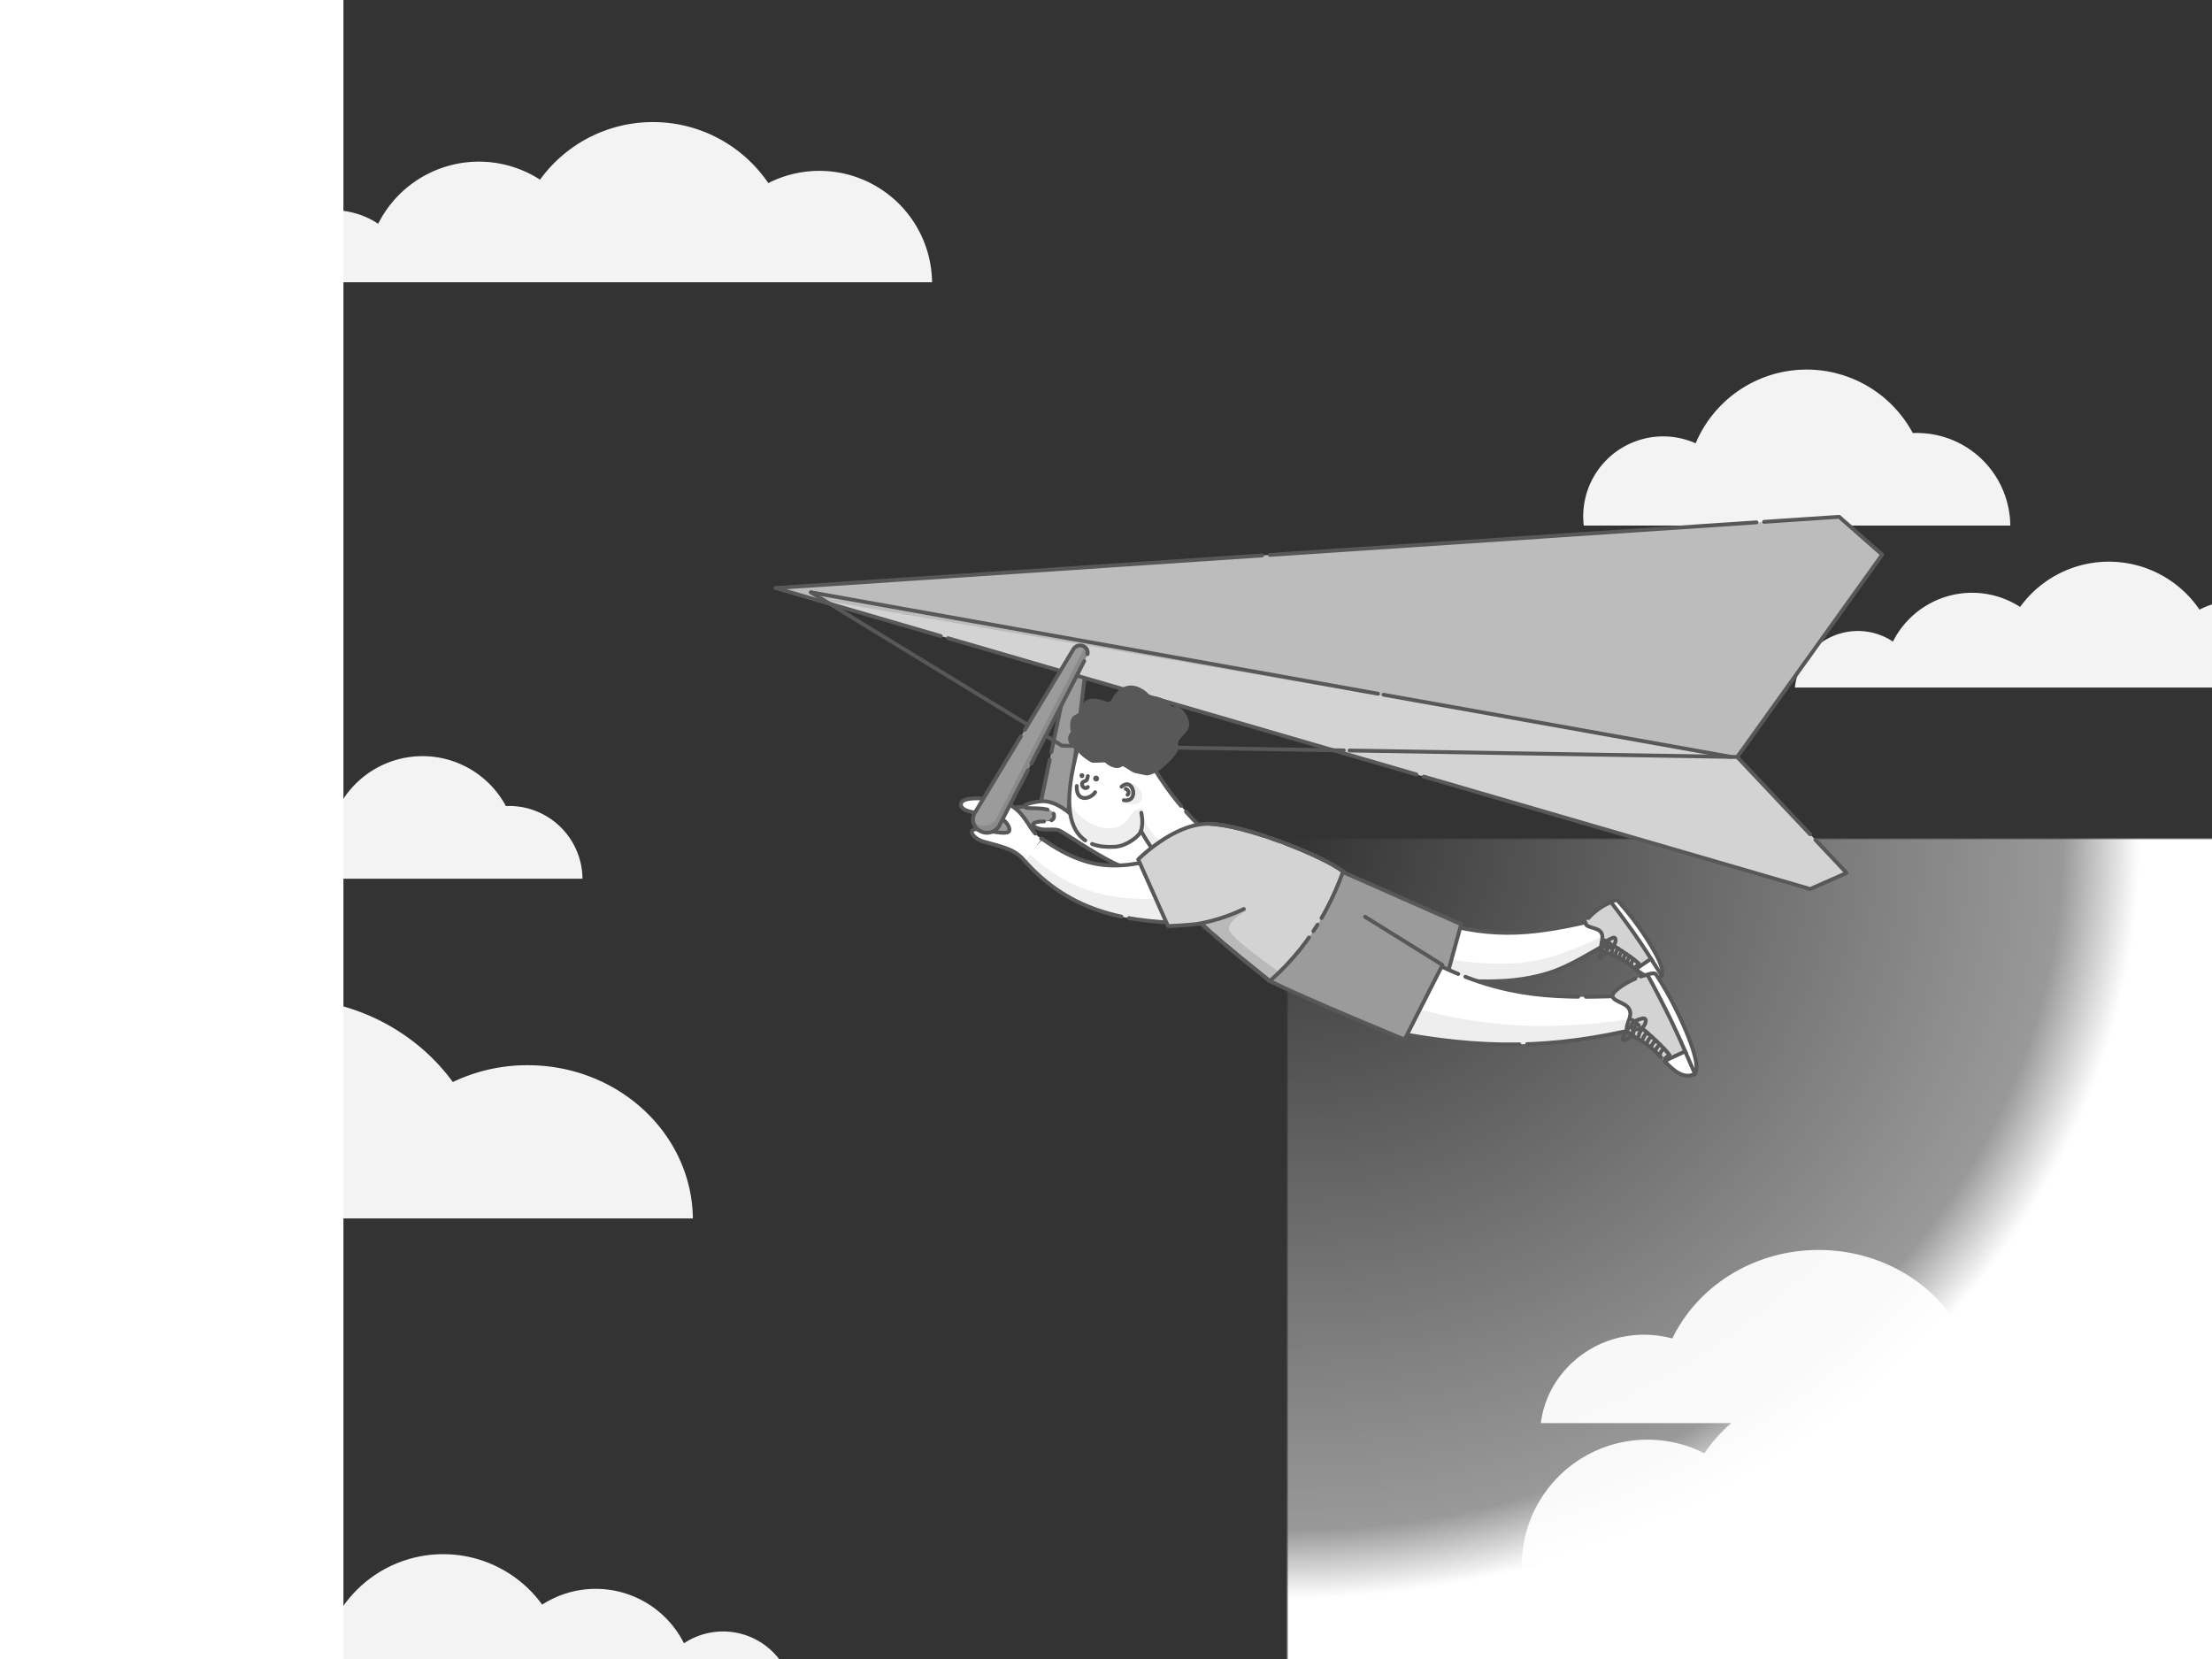 <svg xmlns="http://www.w3.org/2000/svg" width="1152" height="864" preserveAspectRatio="xMidYMin meet" xmlns:xlink="http://www.w3.org/1999/xlink"><rect width="100%" height="100%" fill="#333333" stroke="none"/><defs><path d="M0 0h1152v864H0z" id="reuse-0"></path></defs><defs><clipPath id="b"><use xlink:href="#reuse-0"></use></clipPath><clipPath id="h"><use xlink:href="#reuse-0"></use></clipPath><clipPath id="e"><use xlink:href="#reuse-0"></use></clipPath><clipPath id="d"><use xlink:href="#reuse-0"></use></clipPath><clipPath id="c"><use xlink:href="#reuse-0"></use></clipPath><radialGradient id="f" spreadMethod="pad" gradientUnits="userSpaceOnUse" cx="0" cy="0" r="356.1" fx="0" fy="0"><stop offset="0%" stop-color="#FFF"></stop><stop offset="50%" stop-color="#FFF"></stop><stop offset="100%" stop-color="#FFF"></stop></radialGradient><radialGradient id="a" spreadMethod="pad" gradientUnits="userSpaceOnUse" cx="0" cy="0" r="356.1" fx="0" fy="0"><stop stop-color="#FFF" offset="0%" stop-opacity="0"></stop><stop stop-color="#FFF" offset="91%" stop-opacity=".5"></stop><stop stop-color="#FFF" offset="100%"></stop></radialGradient><mask id="g"><path fill="url(#a)" d="M554.14-403.77v807.54H-554.14v-807.54H554.14z"></path></mask></defs><g clip-path="url(#b)"><g clip-path="url(#c)" transform="matrix(1.4 0 0 1.4 -230.4 -172.8)" style="display:block"><g style="display:block"><path fill="#F3F3F3" d="M-745.7 576.69c-.38-31.55-27.75-57.01-61.46-57.01a64.39 64.39 0 0 0-27.84 6.26c-13.71-18.85-36.77-31.23-62.92-31.23-30.82 0-57.34 17.2-69.31 41.92a50.83 50.83 0 0 0-13.38-1.8c-25.14 0-45.86 18.27-48.86 41.86h283.78zm490.08-257.73a34.75 34.75 0 0 0-36.27-34.43 44.8 44.8 0 0 0-80.77 3.8 29.75 29.75 0 0 0-41.63 30.62h158.67zm-181.71 386.22a46.75 46.75 0 0 1 67.93-41.13 57.83 57.83 0 0 1 47.85-25.31 57.84 57.84 0 0 1 46.84 23.88 46.76 46.76 0 0 1 67.14 18.3 33.46 33.46 0 0 1 51.78 24.26h-281.54zm-219.4-476.76a41.92 41.92 0 0 0-60.9-36.88 51.87 51.87 0 0 0-42.92-22.7 51.82 51.82 0 0 0-42 21.42 41.94 41.94 0 0 0-60.21 16.41 30 30 0 0 0-46.43 21.75h252.47z"></path></g><g style="display:block"><path fill="#F3F3F3" d="M422.32 576.69c-.39-31.55-27.76-57.01-61.47-57.01a64.39 64.39 0 0 0-27.84 6.26c-13.71-18.85-36.77-31.23-62.92-31.23-30.82 0-57.34 17.2-69.31 41.92a50.83 50.83 0 0 0-13.38-1.8c-25.14 0-45.86 18.27-48.86 41.86h283.78zm490.07-257.73a34.75 34.75 0 0 0-36.27-34.43 44.8 44.8 0 0 0-80.77 3.8 29.75 29.75 0 0 0-41.63 30.62h158.67zM730.68 705.18a46.75 46.75 0 0 1 67.93-41.13 57.83 57.83 0 0 1 47.85-25.31 57.84 57.84 0 0 1 46.84 23.88 46.76 46.76 0 0 1 67.14 18.3 33.46 33.46 0 0 1 51.78 24.26H730.68zM511.29 228.42a41.92 41.92 0 0 0-60.91-36.88 51.87 51.87 0 0 0-42.92-22.7 51.82 51.82 0 0 0-42 21.42 41.94 41.94 0 0 0-60.21 16.41 30 30 0 0 0-46.43 21.75h252.47z"></path></g></g><g clip-path="url(#d)" transform="matrix(1.1 0 0 1.1 -57.6 106.8)" style="display:block"><g style="display:block"><path fill="#F3F3F3" d="M-161.93 576.69c-.39-31.55-27.76-57.01-61.47-57.01a64.39 64.39 0 0 0-27.84 6.26c-13.7-18.85-36.77-31.23-62.92-31.23-30.82 0-57.34 17.2-69.3 41.92a50.83 50.83 0 0 0-13.39-1.8c-25.14 0-45.86 18.27-48.86 41.86h283.78zm490.07-257.73a34.75 34.75 0 0 0-36.27-34.43 44.8 44.8 0 0 0-80.77 3.8 29.75 29.75 0 0 0-41.63 30.62h158.67zm-181.7 386.22a46.75 46.75 0 0 1 67.92-41.13 57.83 57.83 0 0 1 47.85-25.31 57.84 57.84 0 0 1 46.84 23.88 46.76 46.76 0 0 1 67.14 18.3 33.46 33.46 0 0 1 51.78 24.26H146.43zm-219.4-476.76a41.92 41.92 0 0 0-60.9-36.88 51.87 51.87 0 0 0-42.93-22.7 51.82 51.82 0 0 0-42 21.42A41.94 41.94 0 0 0-279 206.67a30 30 0 0 0-46.43 21.75h252.47z"></path></g><g style="display:block"><path fill="#F3F3F3" d="M1065.65 576.69c-.39-31.55-27.76-57.01-61.47-57.01a64.39 64.39 0 0 0-27.84 6.26c-13.7-18.85-36.77-31.23-62.92-31.23-30.82 0-57.34 17.2-69.3 41.92a50.83 50.83 0 0 0-13.39-1.8c-25.14 0-45.86 18.27-48.86 41.86h283.78zm490.07-257.73a34.75 34.75 0 0 0-36.27-34.43 44.8 44.8 0 0 0-80.77 3.8 29.75 29.75 0 0 0-41.63 30.62h158.67zm-181.7 386.22a46.75 46.75 0 0 1 67.92-41.13 57.83 57.83 0 0 1 47.85-25.31 57.84 57.84 0 0 1 46.84 23.88 46.76 46.76 0 0 1 67.14 18.3 33.46 33.46 0 0 1 51.78 24.26h-281.54zm-219.4-476.76a41.92 41.92 0 0 0-60.9-36.88 51.87 51.87 0 0 0-42.93-22.7 51.82 51.82 0 0 0-42 21.42 41.94 41.94 0 0 0-60.21 16.41 30 30 0 0 0-46.43 21.75h252.47z"></path></g></g><g clip-path="url(#e)" transform="matrix(.851 0 0 1 178 0)" style="display:block"><path fill="url(#f)" mask="url(#g)" d="M554.14-403.77v807.54H-554.14v-807.54H554.14z" transform="matrix(1.464 0 0 1.11 578.72 436.88)" style="display:block"></path></g><g clip-path="url(#h)" transform="translate(0 106)" style="display:block"><g style="display:block"><path fill="#9B9B9B" d="M563.4 230.26a3.95 3.95 0 0 0-4.79 2.76s-16.74 79.6-16.77 79.99l-34.28 4.06 6.08 12.35s41.43-5.62 42.98-14.13l9.74-80.45a3.81 3.81 0 0 0-2.95-4.58z"></path><path stroke-linecap="round" stroke-linejoin="round" stroke-dasharray="60 4" stroke="#585858" stroke-width="2" d="M563.4 230.26a3.95 3.95 0 0 0-4.79 2.76s-16.74 79.6-16.77 79.99c0 0 0 0 0 0l-34.28 4.06 6.08 12.35s41.43-5.62 42.98-14.13l9.74-80.45a3.81 3.81 0 0 0-2.95-4.58z" fill="none"></path><path fill="#D3D3D3" d="m403.88 200.23 553.94-37.08 22.43 19.72-75.51 105.36 56.95 60.39-18.95 8.37-538.86-156.76z"></path><path stroke-linecap="round" stroke-linejoin="round" stroke-dasharray="254 4" stroke="#585858" stroke-width="2" d="m403.88 200.23 553.94-37.08 22.43 19.72-75.51 105.36 56.95 60.39-18.95 8.37-538.86-156.76z" fill="none"></path><path fill="#585858" d="m904.74 288.23 75.51-105.36-22.43-19.72-553.94 37.08 18.35 5.34 482.5 82.66z" opacity=".18"></path><g><path stroke-linecap="round" stroke-linejoin="round" stroke-dasharray="300 3" stroke="#585858" stroke-width="2" d="m422.32 202.47 479.18 85.7" fill="none"></path></g><g><path stroke-linecap="round" stroke-linejoin="round" stroke-dasharray="300 3" stroke="#585858" stroke-width="2" d="m422.33 202.47 130.8 79.9 351.6 5.86" fill="none"></path></g></g><g style="display:block"><path fill="#9B9B9B" d="m661.29 404.93 67.25-12.3-29.04-44.75-38.21 57.05z"></path><path stroke-linecap="round" stroke-linejoin="round" stroke-dasharray="60 4 4 4" stroke="#585858" stroke-width="2" d="m661.29 404.93 67.25-12.3-29.04-44.75-38.21 57.05z" fill="none"></path></g><g style="display:block"><path fill="#FFF" d="M585.54 345.7c-10.18-3.19-31.9-18.53-33.82-19.2-3.15-1.08-6.51.01-9.94-.75-3.44-.77-5.4-2.49-2.27-3.5 3.22-1.02 8 .39 9.23-2.14.48-1.2.15-2.62-.86-3.7-6.23-2.65-13.9-.4-14.19-2.5-.2-1.52 7.8-2.7 9.76-2.65 6.82.15 13.76 5.96 17.92 10.15 2.84 2.85 54.9 8.97 61.34 10.78 2-2.99 4.88 27.24-37.17 13.5z"></path><path stroke-linecap="round" stroke-linejoin="round" stroke-dasharray="60 4 4 4" stroke="#585858" stroke-width="2" d="M585.54 345.7c-10.18-3.19-31.9-18.53-33.82-19.2-3.15-1.08-6.51.01-9.94-.75-3.44-.77-5.4-2.49-2.27-3.5 3.22-1.02 8 .39 9.23-2.14.48-1.2.15-2.62-.86-3.7-6.23-2.65-13.9-.4-14.19-2.5-.2-1.52 7.8-2.7 9.76-2.65 6.82.15 13.76 5.96 17.92 10.15 2.84 2.85 54.9 8.97 61.34 10.78 2-2.99 4.88 27.24-37.17 13.5z" fill="none"></path></g><g style="display:block"><path fill="#FFF" d="M563.7 274.99c-5.5 19.26-18.25 62.4 17.15 59.99 6.07-.42 12.84-5.74 13.36-8.31 7.95 14.35 18.36 25.55 33.46 32.56-1.6-10.55.15-19.74 2.33-30.04-13.87-12.68-23.82-25.55-33.11-41.96"></path><path stroke-linecap="round" stroke-linejoin="round" stroke-dasharray="60 4" stroke="#585858" stroke-width="2" d="M563.7 274.99c-5.5 19.26-18.25 62.4 17.15 59.99 6.07-.42 12.84-5.74 13.36-8.31 7.95 14.35 18.36 25.55 33.46 32.56-1.6-10.55.15-19.74 2.33-30.04-13.87-12.68-23.82-25.55-33.11-41.96" fill="none"></path><path fill="#515151" d="M555.69 307.24c.2 1.27.57 2.52 1.01 3.68 4.59 11.79 24.46 21.42 32.08 7.76 2.08-3.73 6.21-3.72 6.21-3.72.78 16.54 19.35 24.25 32.17 29.88-.37 5.93-.14 8.6.51 14.39-13.09-6.44-26.11-16.48-32.35-30.04a2.47 2.47 0 0 1-.05-.55l-.15.12c-.32-.69-.63-1.39-.91-2.1-.52 2.58-7.05 8.12-13.36 8.32-16.37.51-28.23-10.8-25.16-27.74z" opacity=".1"></path><path stroke-linecap="round" stroke-linejoin="round" stroke-dasharray="60 4" stroke="#585858" stroke-width="2" d="M594.2 326.92c.87-2.94.91-6.2.2-9.63" fill="none"></path><path stroke-linecap="round" stroke-linejoin="round" stroke-dasharray="60 11" stroke="#585858" stroke-width="2" d="M566.55 298.19c-.17 1.05-.46 2.07-.93 2.34-.86.5-2.02.5-2.11 1.81-.1 1.31 1.73 2.98 3.02 1.53M570.35 306.58c-2.56 3.82-10.04 5.28-9.57-3.23" fill="none"></path><path fill="#585858" d="M570.34 299.45c.01.3.26.53.54.53.29 0 .51-.22.5-.51a.56.56 0 0 0-.54-.53.49.49 0 0 0-.5.51z"></path><path stroke-linecap="round" stroke-linejoin="round" stroke-dasharray="60 11" stroke="#585858" stroke-width="2" d="M570.34 299.45c.01.3.26.53.54.53.29 0 .51-.22.5-.51a.56.56 0 0 0-.54-.53.49.49 0 0 0-.5.51z" fill="none"></path><path fill="#585858" d="M563.2 297.94c.02.17.15.3.3.3.14 0 .25-.13.24-.3 0-.16-.14-.3-.29-.3-.14 0-.25.14-.24.3z"></path><path stroke-linecap="round" stroke-linejoin="round" stroke-dasharray="60 11" stroke="#585858" stroke-width="2" d="M563.2 297.94c.02.17.15.3.3.3.14 0 .25-.13.24-.3 0-.16-.14-.3-.29-.3-.14 0-.25.14-.24.3z" fill="none"></path><g opacity=".1"><path fill="#515151" d="M584.86 311.37c9.44 5.35 14.03-4.16 5.57-9.06-.6-.35-4.01-.99-4.21-.44 3.85.36 6.41 9.05-1.11 8.38 0 .3-.56.98-.25 1.12z"></path></g><g><path stroke-linecap="round" stroke-linejoin="round" stroke-dasharray="60 11" stroke="#585858" stroke-width="2" d="M585.28 310.75c6.74 1.13 5.76-7.78 1.92-8.3-.9-.12-1.98.2-3.11 1.27" fill="none"></path></g><g><path stroke-linecap="round" stroke-linejoin="round" stroke-dasharray="100 4" stroke="#585858" stroke-width="2" d="M587.24 307.9c.67-.5.73-1.51.15-2.29-.3-.39-.7-.64-1.11-.75" fill="none"></path></g></g><g style="display:block"><path fill="#FFF" d="M840.15 383.77c-11.46 5.98-22.08 13.5-34.57 17.26-22.98 6.92-47.87 3.45-71.22 1.04 4.18-9.47 8.44-18.9 12.62-28.37 32.26 9.76 53.34 6.6 85.29-.8 4.4 4.5 6.36 5.57 7.88 10.87z"></path><path stroke-linecap="round" stroke-linejoin="round" stroke-dasharray="300 4 4 4" stroke="#585858" stroke-width="2" d="M840.15 383.77c-11.46 5.98-22.08 13.5-34.57 17.26-22.98 6.92-47.87 3.45-71.22 1.04 4.18-9.47 8.44-18.9 12.62-28.37 32.26 9.76 53.34 6.6 85.29-.8 4.4 4.5 6.36 5.57 7.88 10.87z" fill="none"></path><path fill="#585858" d="M838.6 380.21c-12.13 4.71-23.7 10.8-36.49 13.58-20.93 4.54-42.14.76-62.96-2.5-1.86 4.17-2.79 6.25-4.79 10.79 23.35 2.4 48.24 5.87 71.22-1.05 12.5-3.76 23.11-11.28 34.57-17.26a12.3 12.3 0 0 0-1.55-3.56z" opacity=".1"></path><path fill="#9B9B9B" d="m699.75 348.32 61.22 27.02-8.97 32.6-77.33 1.88"></path><path stroke-linecap="round" stroke-linejoin="round" stroke-dasharray="300 4 4 4" stroke="#585858" stroke-width="2" d="m699.75 348.32 61.22 27.02-8.97 32.6-77.33 1.88" fill="none"></path></g><g style="display:block"><path fill="#FFF" d="m862.76 391.64-.45-.85a140.66 140.66 0 0 0-10.26-16 139.54 139.54 0 0 0-9.53-11.67c-.9-.9-3.87.86-4.23 1.05l-.03.01.89 1.3c1.72 2.5 5.62 8.15 8.7 12.43 3.63 5.05 6.86 10.49 10.23 15.95l.3.46c.2.29.4.57.61.84 1.99 2.55 4.7 4.64 5.95 7.23l.04.07a1.88 1.88 0 0 0 .4-.49c1.01-1.8-.25-5.68-2.62-10.33z"></path><path stroke-linecap="round" stroke-linejoin="round" stroke-dasharray="61 3" stroke="#585858" stroke-width="2" d="m862.76 391.64-.45-.85a140.66 140.66 0 0 0-10.26-16 139.54 139.54 0 0 0-9.53-11.67c-.9-.9-3.87.86-4.23 1.05l-.03.01.89 1.3c1.72 2.5 5.62 8.15 8.7 12.43 3.63 5.05 6.86 10.49 10.23 15.95l.3.46c.2.29.4.57.61.84 1.99 2.55 4.7 4.64 5.95 7.23l.04.07a1.88 1.88 0 0 0 .4-.49c1.01-1.8-.25-5.68-2.62-10.33z" fill="none"></path><path fill="#D3D3D3" d="m852.8 399.5.01-.02c.44-.52 1-1.14 1.67-1.81 1.03-1.02 2.72-1.58 4.51-2.51.48-.25.97-.52 1.46-.84l-.15-.25-.45-.71c-3.3-5.27-7.54-11.5-10.97-16.27a449.43 449.43 0 0 0-9.6-12.88l-.24-.3c-.24.07-.5.16-.74.26a29.78 29.78 0 0 0-7.53 4.63 25.05 25.05 0 0 0-4.06 4.01c-.33.46-.58.86-.7 1.2-.17.43-.2.8-.12 1.11.1.42.4.75.82 1.02 1.66 1.06 5.25 1.31 6.76 3 1.32 1.5 1.11 3.22.8 4.99-.2 1.13-.44 2.28-.36 3.38v.04c.02.26.08.48.17.69l.03.04c.04.1.09.18.15.27.28.37.7.7 1.24 1.01.32.18.7.36 1.1.54.34.14.7.3 1.09.44l.58.24c.66.27 1.39.55 2.16.88a41.04 41.04 0 0 1 6.07 3.15 29.94 29.94 0 0 1 2 1.37h.02a70.47 70.47 0 0 1 3.46 2.65l.32.25.5.41z"></path><path stroke-linecap="round" stroke-linejoin="round" stroke-dasharray="61 3" stroke="#585858" stroke-width="2" d="m852.8 399.5.01-.02c.44-.52 1-1.14 1.67-1.81 1.03-1.02 2.72-1.58 4.51-2.51.48-.25.97-.52 1.46-.84l-.15-.25-.45-.71c-3.3-5.27-7.54-11.5-10.97-16.27a449.43 449.43 0 0 0-9.6-12.88l-.24-.3c-.24.07-.5.16-.74.26a29.78 29.78 0 0 0-7.53 4.63 25.05 25.05 0 0 0-4.06 4.01s0 0 0 0c-.33.46-.58.86-.7 1.2-.17.43-.2.8-.12 1.11.1.42.4.75.82 1.02 1.66 1.06 5.25 1.31 6.76 3 1.32 1.5 1.11 3.22.8 4.99-.2 1.13-.44 2.28-.36 3.38v.04c.02.26.08.48.17.69l.03.04c.04.1.09.18.15.27.28.37.7.7 1.24 1.01.32.18.7.36 1.1.54.34.14.7.3 1.09.44l.58.24c.66.27 1.39.55 2.16.88a41.04 41.04 0 0 1 6.07 3.15 29.94 29.94 0 0 1 2 1.37h.02a70.47 70.47 0 0 1 3.46 2.65l.32.25.5.41z" fill="none"></path><g><path fill="#FFF" d="M859.85 393.36c1.98 3.2 5.6 8.67 5.57 8.7-4.04 3.11-8.96.34-13.44-3.23.44-.52 5.57-3.98 7.87-5.47z"></path><path stroke-linecap="round" stroke-linejoin="round" stroke-dasharray="61 3" stroke="#585858" stroke-width="2" d="M859.85 393.36c1.98 3.2 5.6 8.67 5.57 8.7-4.04 3.11-8.96.34-13.44-3.23.44-.52 5.57-3.98 7.87-5.47z" fill="none"></path></g><g><path stroke-linecap="round" stroke-linejoin="round" stroke-dasharray="60 11" stroke="#585858" stroke-width="2" d="M853.54 395.9a27.4 27.4 0 0 0-1.67 1.81M853.54 395.9c-.74-.72-1.67-1.5-2.74-2.32a66.02 66.02 0 0 0-3.96-2.85l-2.04-1.36c-.67-.45-1.36-.89-2.05-1.33l-2.09-1.3M838.8 385.6l-.85-.52c-.48-.3-.95-.57-1.4-.84-.29-.17-.57-.35-.85-.5M839.5 389.88c-.12-.67.03-1.72 1.16-3.14" fill="none"></path><path stroke-linecap="round" stroke-linejoin="round" stroke-dasharray="60 11" stroke="#585858" stroke-width="2" d="M836.75 388.77a2.9 2.9 0 0 1 .03-1.35c.08-.34.22-.72.43-1.15.18-.36.43-.76.74-1.2M841.47 390.77c.04-.67.34-1.58 1.28-2.73M843.52 391.81c.1-.64.46-1.45 1.28-2.44M846.84 390.73a5.69 5.69 0 0 0-1.28 2.3M847.58 394.4s0 0 0 0c.14-.62.51-1.38 1.27-2.27M850.8 393.58a5.6 5.6 0 0 0-1.24 2.3" fill="none"></path></g><g><path stroke-linecap="round" stroke-linejoin="round" stroke-dasharray="60 11" stroke="#585858" stroke-width="2" d="M841.2 382.7c.55.92 0 3.3-1.56 4.16-1.57.86-3.29.8-3.83-.11-.55-.92.27-2.35 1.84-3.21 1.57-.86 3-1.75 3.55-.83z" fill="none"></path></g><g><path stroke-linecap="round" stroke-linejoin="round" stroke-dasharray="60 11" stroke="#585858" stroke-width="2" d="m836.79 387.38.01.03a2.75 2.75 0 0 1-.2 2.69c-.78 1.25-2.67 2.86-3.36 2.68-.8-.22.26-2.7.68-3.98l.03-.1.16-.42c.4-.88 1.08-1.47 1.73-1.48a1.08 1.08 0 0 1 .95.58z" fill="none"></path></g></g><g style="display:block"><path fill="#FFF" d="M854.6 429.25c-46.45 11.15-82.85 11.32-130.64 2l23-35.7c37.56 18.64 64.11 18.6 104.69 16.86.48 7.35 2.46 9.49 2.94 16.84z"></path><path stroke-linecap="round" stroke-linejoin="round" stroke-dasharray="60 4" stroke="#585858" stroke-width="2" d="M854.6 429.25c-46.45 11.15-82.85 11.32-130.64 2l23-35.7c37.56 18.64 64.11 18.6 104.69 16.86.48 7.35 2.46 9.49 2.94 16.84z" fill="none"></path><path fill="#585858" d="M853.87 424.11c-44.38 6.43-77 6.39-121.25-6.3l-8.66 13.44c47.79 9.32 84.2 9.15 130.63-2a31 31 0 0 0-.72-5.14z" opacity=".1"></path><path fill="#9B9B9B" d="m710.9 371.43 40.34 25.12-4.38 8.6-10.38 20.42-4.98 9.81s-51.43-21.15-70.21-30.45"></path><path stroke-linecap="round" stroke-linejoin="round" stroke="#585858" stroke-width="2" d="m710.9 371.43 40.34 25.12-4.38 8.6-10.38 20.42-4.98 9.81s-51.43-21.15-70.21-30.45" fill="none"></path></g><g style="display:block"><path fill="#FFF" d="m881.5 440.05-.39-1.13c-2.3-6.76-5.92-14.7-9.37-21.46a171.5 171.5 0 0 0-9.35-16.05c-.91-1.26-4.87.3-5.34.47H857l.83 1.75a1112.3 1112.3 0 0 0 8.17 16.82c3.44 6.85 6.32 14.09 9.37 21.39a13.97 13.97 0 0 0 .86 1.76c1.91 3.49 4.8 6.56 5.83 9.94l.04.1a2.4 2.4 0 0 0 .57-.52c1.58-1.98.8-6.96-1.19-13.07z"></path><path stroke-linecap="round" stroke-linejoin="round" stroke-dasharray="61 3" stroke="#585858" stroke-width="2" d="m881.5 440.05-.39-1.13c-2.3-6.76-5.92-14.7-9.37-21.46a171.5 171.5 0 0 0-9.35-16.05c-.91-1.26-4.87.3-5.34.47H857l.83 1.75a1112.3 1112.3 0 0 0 8.17 16.82c3.44 6.85 6.32 14.09 9.37 21.39a13.97 13.97 0 0 0 .86 1.76c1.91 3.49 4.8 6.56 5.83 9.94l.04.1a2.4 2.4 0 0 0 .57-.52c1.58-1.98.8-6.96-1.19-13.07z" fill="none"></path><path fill="#D3D3D3" d="m867.86 447.67.01-.02a34.7 34.7 0 0 1 2.38-1.87c1.45-1.05 3.62-1.4 5.98-2.19.63-.2 1.28-.44 1.94-.73l-.14-.33c-.15-.33-.28-.66-.4-.96a404.58 404.58 0 0 0-10.2-21.92 554.93 554.93 0 0 0-9.2-17.54l-.22-.41c-.31.04-.64.1-.96.17-.02.01-.03 0-.04.02-3.14.67-6.86 2.32-10.02 4.16a30.83 30.83 0 0 0-5.71 4.1c-.5.49-.87.93-1.1 1.31-.28.5-.38.94-.35 1.34.05.53.34.98.8 1.4 1.82 1.61 6.14 2.61 7.64 4.96 1.32 2.07.74 4.14.01 6.22-.45 1.35-.97 2.7-1.1 4.05v.05c-.03.32 0 .6.08.87l.03.06c.02.12.07.23.13.35.26.51.7 1 1.31 1.47.36.28.78.57 1.23.87.39.24.8.5 1.24.75.2.13.43.27.67.4.75.46 1.58.94 2.45 1.5a52.44 52.44 0 0 1 4.53 3.12c.74.58 1.49 1.2 2.25 1.88a37.1 37.1 0 0 1 2.18 2.05h.01a87.26 87.26 0 0 1 3.7 3.9l.34.37.53.6z"></path><path stroke-linecap="round" stroke-linejoin="round" stroke-dasharray="61 3" stroke="#585858" stroke-width="2" d="m867.86 447.67.01-.02a34.7 34.7 0 0 1 2.38-1.87c1.45-1.05 3.62-1.4 5.98-2.19.63-.2 1.28-.44 1.94-.73l-.14-.33c-.15-.33-.28-.66-.4-.96a404.58 404.58 0 0 0-10.2-21.92 554.93 554.93 0 0 0-9.2-17.54l-.22-.41c-.31.04-.64.1-.96.17-.02.01-.03 0-.04.02-3.14.67-6.86 2.32-10.02 4.16a30.83 30.83 0 0 0-5.71 4.1s0 0 0 0c-.5.49-.87.93-1.1 1.31-.28.5-.38.94-.35 1.34.05.53.34.98.8 1.4 1.82 1.61 6.14 2.61 7.64 4.96 1.32 2.07.74 4.14.01 6.22-.45 1.35-.97 2.7-1.1 4.05v.05c-.03.32 0 .6.08.87l.03.06c.02.12.07.23.13.35.26.51.7 1 1.31 1.47.36.28.78.57 1.23.87.39.24.8.5 1.24.75.2.13.43.27.67.4.75.46 1.58.94 2.45 1.5a52.44 52.44 0 0 1 4.53 3.12c.74.58 1.49 1.2 2.25 1.88a37.1 37.1 0 0 1 2.18 2.05h.01a87.26 87.26 0 0 1 3.7 3.9l.34.37.53.6z" fill="none"></path><g><path fill="#FFF" d="M877.63 441.57c1.78 4.28 5.14 11.63 5.1 11.66-5.53 3.01-10.98-1.31-15.74-6.53.63-.55 7.55-3.76 10.64-5.13z"></path><path stroke-linecap="round" stroke-linejoin="round" stroke-dasharray="61 3" stroke="#585858" stroke-width="2" d="M877.63 441.57c1.78 4.28 5.14 11.63 5.1 11.66-5.53 3.01-10.98-1.31-15.74-6.53.63-.55 7.55-3.76 10.64-5.13z" fill="none"></path></g><g><path stroke-linecap="round" stroke-linejoin="round" stroke-dasharray="60 11" stroke="#585858" stroke-width="2" d="M869.46 443.43c-.96.7-1.76 1.34-2.4 1.89M869.46 443.43a41 41 0 0 0-2.89-3.34 80.33 80.33 0 0 0-4.27-4.24c-.72-.68-1.46-1.37-2.21-2.05l-2.25-2.02-2.28-1.98M853.51 428.04l-.94-.8-1.54-1.28-.93-.78M853.53 433.4c0-.84.37-2.09 2.03-3.6" fill="none"></path><path stroke-linecap="round" stroke-linejoin="round" stroke-dasharray="60 11" stroke="#585858" stroke-width="2" d="M850.4 431.51c-.04-.44.03-.98.3-1.63.16-.4.4-.84.75-1.32.29-.4.66-.85 1.12-1.31M855.76 434.86c.17-.81.72-1.86 2.08-3.08M858.05 436.53c.26-.76.84-1.68 2.04-2.73M862.3 435.85a7.01 7.01 0 0 0-2 2.55M862.49 440.46s0 0 0 0c.3-.73.89-1.57 1.98-2.52M866.57 440.09a6.91 6.91 0 0 0-1.95 2.56" fill="none"></path></g><g><path stroke-linecap="round" stroke-linejoin="round" stroke-dasharray="60 11" stroke="#585858" stroke-width="2" d="M857 425c.48 1.22-.63 4-2.71 4.75-2.08.74-4.16.34-4.65-.88-.49-1.22.8-2.81 2.88-3.55 2.07-.74 3.98-1.55 4.47-.32z" fill="none"></path></g><g><path stroke-linecap="round" stroke-linejoin="round" stroke-dasharray="60 11" stroke="#585858" stroke-width="2" d="M850.72 429.83v.03a3.39 3.39 0 0 1-.76 3.24c-1.18 1.37-3.8 2.97-4.6 2.6-.93-.4.84-3.22 1.6-4.7l.05-.12c.08-.16.18-.32.27-.47.65-1 1.6-1.58 2.4-1.47.11.02.22.05.34.1.33.15.56.43.7.8z" fill="none"></path></g></g><g style="display:block"><path fill="#D3D3D3" d="M629.7 323.03c-17.11 27.1-6.87 39.66-4.31 51.82 13 11.93 30.6 25.78 35.9 30.08 24.53-21.45 34.13-46.15 38.21-57.05-10.4-8.15-51.54-24.47-69.8-24.85z"></path><path stroke-linecap="round" stroke-linejoin="round" stroke-dasharray="60 4 4 4" stroke="#585858" stroke-width="2" d="M629.7 323.03c-17.11 27.1-6.87 39.66-4.31 51.82 13 11.93 30.6 25.78 35.9 30.08 24.53-21.45 34.13-46.15 38.21-57.05-10.4-8.15-51.54-24.47-69.8-24.85z" fill="none"></path><path fill="#585858" d="M617.16 368.42c3.07 2.82 40.76 33.63 44.13 36.51 2.5-2.24 5.06-4.67 5.06-4.67s-27.03-18.3-26.38-22.95c.65-4.65 9.37-9.12 9.37-9.12-13.12-10.47-24.4-1.3-32.18.23z" opacity=".21"></path><path fill="#D3D3D3" d="M661.29 404.93c-5.3-4.3-22.9-18.15-35.9-30.08"></path><path stroke-linecap="round" stroke-linejoin="round" stroke-dasharray="300 4 4 4" stroke="#585858" stroke-width="2" d="M661.29 404.93c-5.3-4.3-22.9-18.15-35.9-30.08" fill="none"></path><g><path stroke-linecap="round" stroke-linejoin="round" stroke-dasharray="300 4 4 4" stroke="#585858" stroke-width="2" d="M629.7 323.04c18.26.37 59.4 16.7 69.8 24.84" fill="none"></path></g></g><g style="display:block"><path fill="#FFF" d="M533.11 341.74c24.64 28.22 55.12 33.1 91.16 33.03l-6.34-37.45c-30.93 8.82-47.24 13.08-74.92-6.26"></path><path stroke-linecap="round" stroke-linejoin="round" stroke="#585858" stroke-width="2" d="M617.93 337.33c-30.93 8.81-47.24 13.07-74.92-6.27" fill="none"></path><path stroke-linecap="round" stroke-linejoin="round" stroke-dasharray="60 4" stroke="#585858" stroke-width="2" d="M533.11 341.74c24.64 28.22 55.12 33.1 91.16 33.03" fill="none"></path><path fill="#585858" d="M536.06 338.57c25.54 24.3 52.15 25.81 85.82 22.1l2.39 14.1c-36.04.06-66.52-4.81-91.16-33.03 1.2-1.27 1.78-1.9 2.95-3.17z" opacity=".1"></path><path fill="#FFF" d="M533.75 342.55a19.63 19.63 0 0 0-6.89-5.56c-4.61-2.2-9.81-3.28-14.75-4.72-4.92-1.45-8.45-6.05-3.85-6.4 2.99-.23 13.05 2.71 16.54 1.57 2.1-.68.13-4.82-2.35-6.41-6.6-4.25-21.95-2.57-22-8.11-.04-4.07 11.22-3.27 16.37-2.57 17.9 2.4 17.61 16.23 25.76 20.53"></path><path stroke-linecap="round" stroke-linejoin="round" stroke-dasharray="60 4 4 4" stroke="#585858" stroke-width="2" d="M533.75 342.55a19.63 19.63 0 0 0-6.89-5.56c-4.61-2.2-9.81-3.28-14.75-4.72-4.92-1.45-8.45-6.05-3.85-6.4 2.99-.23 13.05 2.71 16.54 1.57 2.1-.68.13-4.82-2.35-6.41-6.6-4.25-21.95-2.57-22-8.11-.04-4.07 11.22-3.27 16.37-2.57 17.9 2.4 17.61 16.23 25.76 20.53" fill="none"></path><g><path fill="#D3D3D3" d="M647.78 367.4a92.31 92.31 0 0 1-22.4 7.45c-5.01 1-17.09 1.43-17.09 1.43l-15.52-34.69s18.68-18.93 36.93-18.55"></path><path stroke-linecap="round" stroke-linejoin="round" stroke="#585858" stroke-width="2" d="M647.78 367.4a92.31 92.31 0 0 1-22.4 7.45c-5.01 1-17.09 1.43-17.09 1.43l-15.52-34.69s18.68-18.93 36.93-18.55" fill="none"></path></g></g><g style="display:block"><path fill="#9B9B9B" d="M512.76 327.58a7.55 7.55 0 0 1-2.22-.75 6.75 6.75 0 0 1-2.94-9.36l51.43-85.37a4.04 4.04 0 0 1 5.36-1.48 3.69 3.69 0 0 1 1.6 5.1l-45.63 88.4a7.31 7.31 0 0 1-7.6 3.46z"></path><path fill="#585858" d="m564.97 231-46.12 89.34a7.67 7.67 0 0 1-7.97 3.62 7.95 7.95 0 0 1-4.03-2 6.98 6.98 0 0 0 3.69 4.87c.71.37 1.46.62 2.22.75 2.98.5 6.08-.8 7.6-3.46l45.63-88.4c.93-1.61.45-3.6-1.02-4.72z" opacity=".25"></path><path stroke-linecap="round" stroke-linejoin="round" stroke-dasharray="60 4" stroke="#585858" stroke-width="2" d="M512.76 327.58a7.55 7.55 0 0 1-2.22-.75 6.75 6.75 0 0 1-2.94-9.36l51.43-85.37a4.04 4.04 0 0 1 5.36-1.48 3.69 3.69 0 0 1 1.6 5.1l-45.63 88.4a7.31 7.31 0 0 1-7.6 3.46z" fill="none"></path></g><path fill="#585858" d="M30.86-8.58c-1.93-5.4-7.1-8.02-9.24-6.86-.68.37-1.53.1-2.28-.54a11.8 11.8 0 0 0-9.97-2.66c-.2.03-.38.1-.6.13C4.75-22.06-.9-23.56-4.86-21.4c-3.13 1.7-5.17 4.88-6 7.93-.32 1.22-1.54 1.86-2.98 1.58-2.11-.4-4.59-.61-6.73-.23-3.97.72-5.36 4.11-5.15 7.07.07.96-2.36 2.76-2.8 3.1-3.03 2.35-.58 8.79-.33 8.96-1.86 2.67-.9 5.47 1.78 7.41 1 .74 3.87 2.08 4.06 2.34 1.05 1.4 6.8 3.95 7.58 3.99 1.89.09 6.42-1.55 7.14-1.07a9.86 9.86 0 0 0 4.6 1.65c1.75.15 3.22-.28 4.15-1.36.5-.58 5.19 2.05 6.95 2.2.86.08 5.22.25 6.1.23 2.34-.06 6.28-3.54 6.3-3.55.11-.02 9.78-10.78 7.62-14.5C25.27.6 32.78-3.2 30.86-8.59z" transform="rotate(10 -1268.55 3493.67)" style="display:block"></path></g><g style="display:block"><path fill="#FFF" d="M178.86-29.77v905.78H-21.35V-29.77h200.21z"></path><path d="M178.86-29.77v905.78H-21.35V-29.77h200.21z" fill="none"></path></g></g></svg>